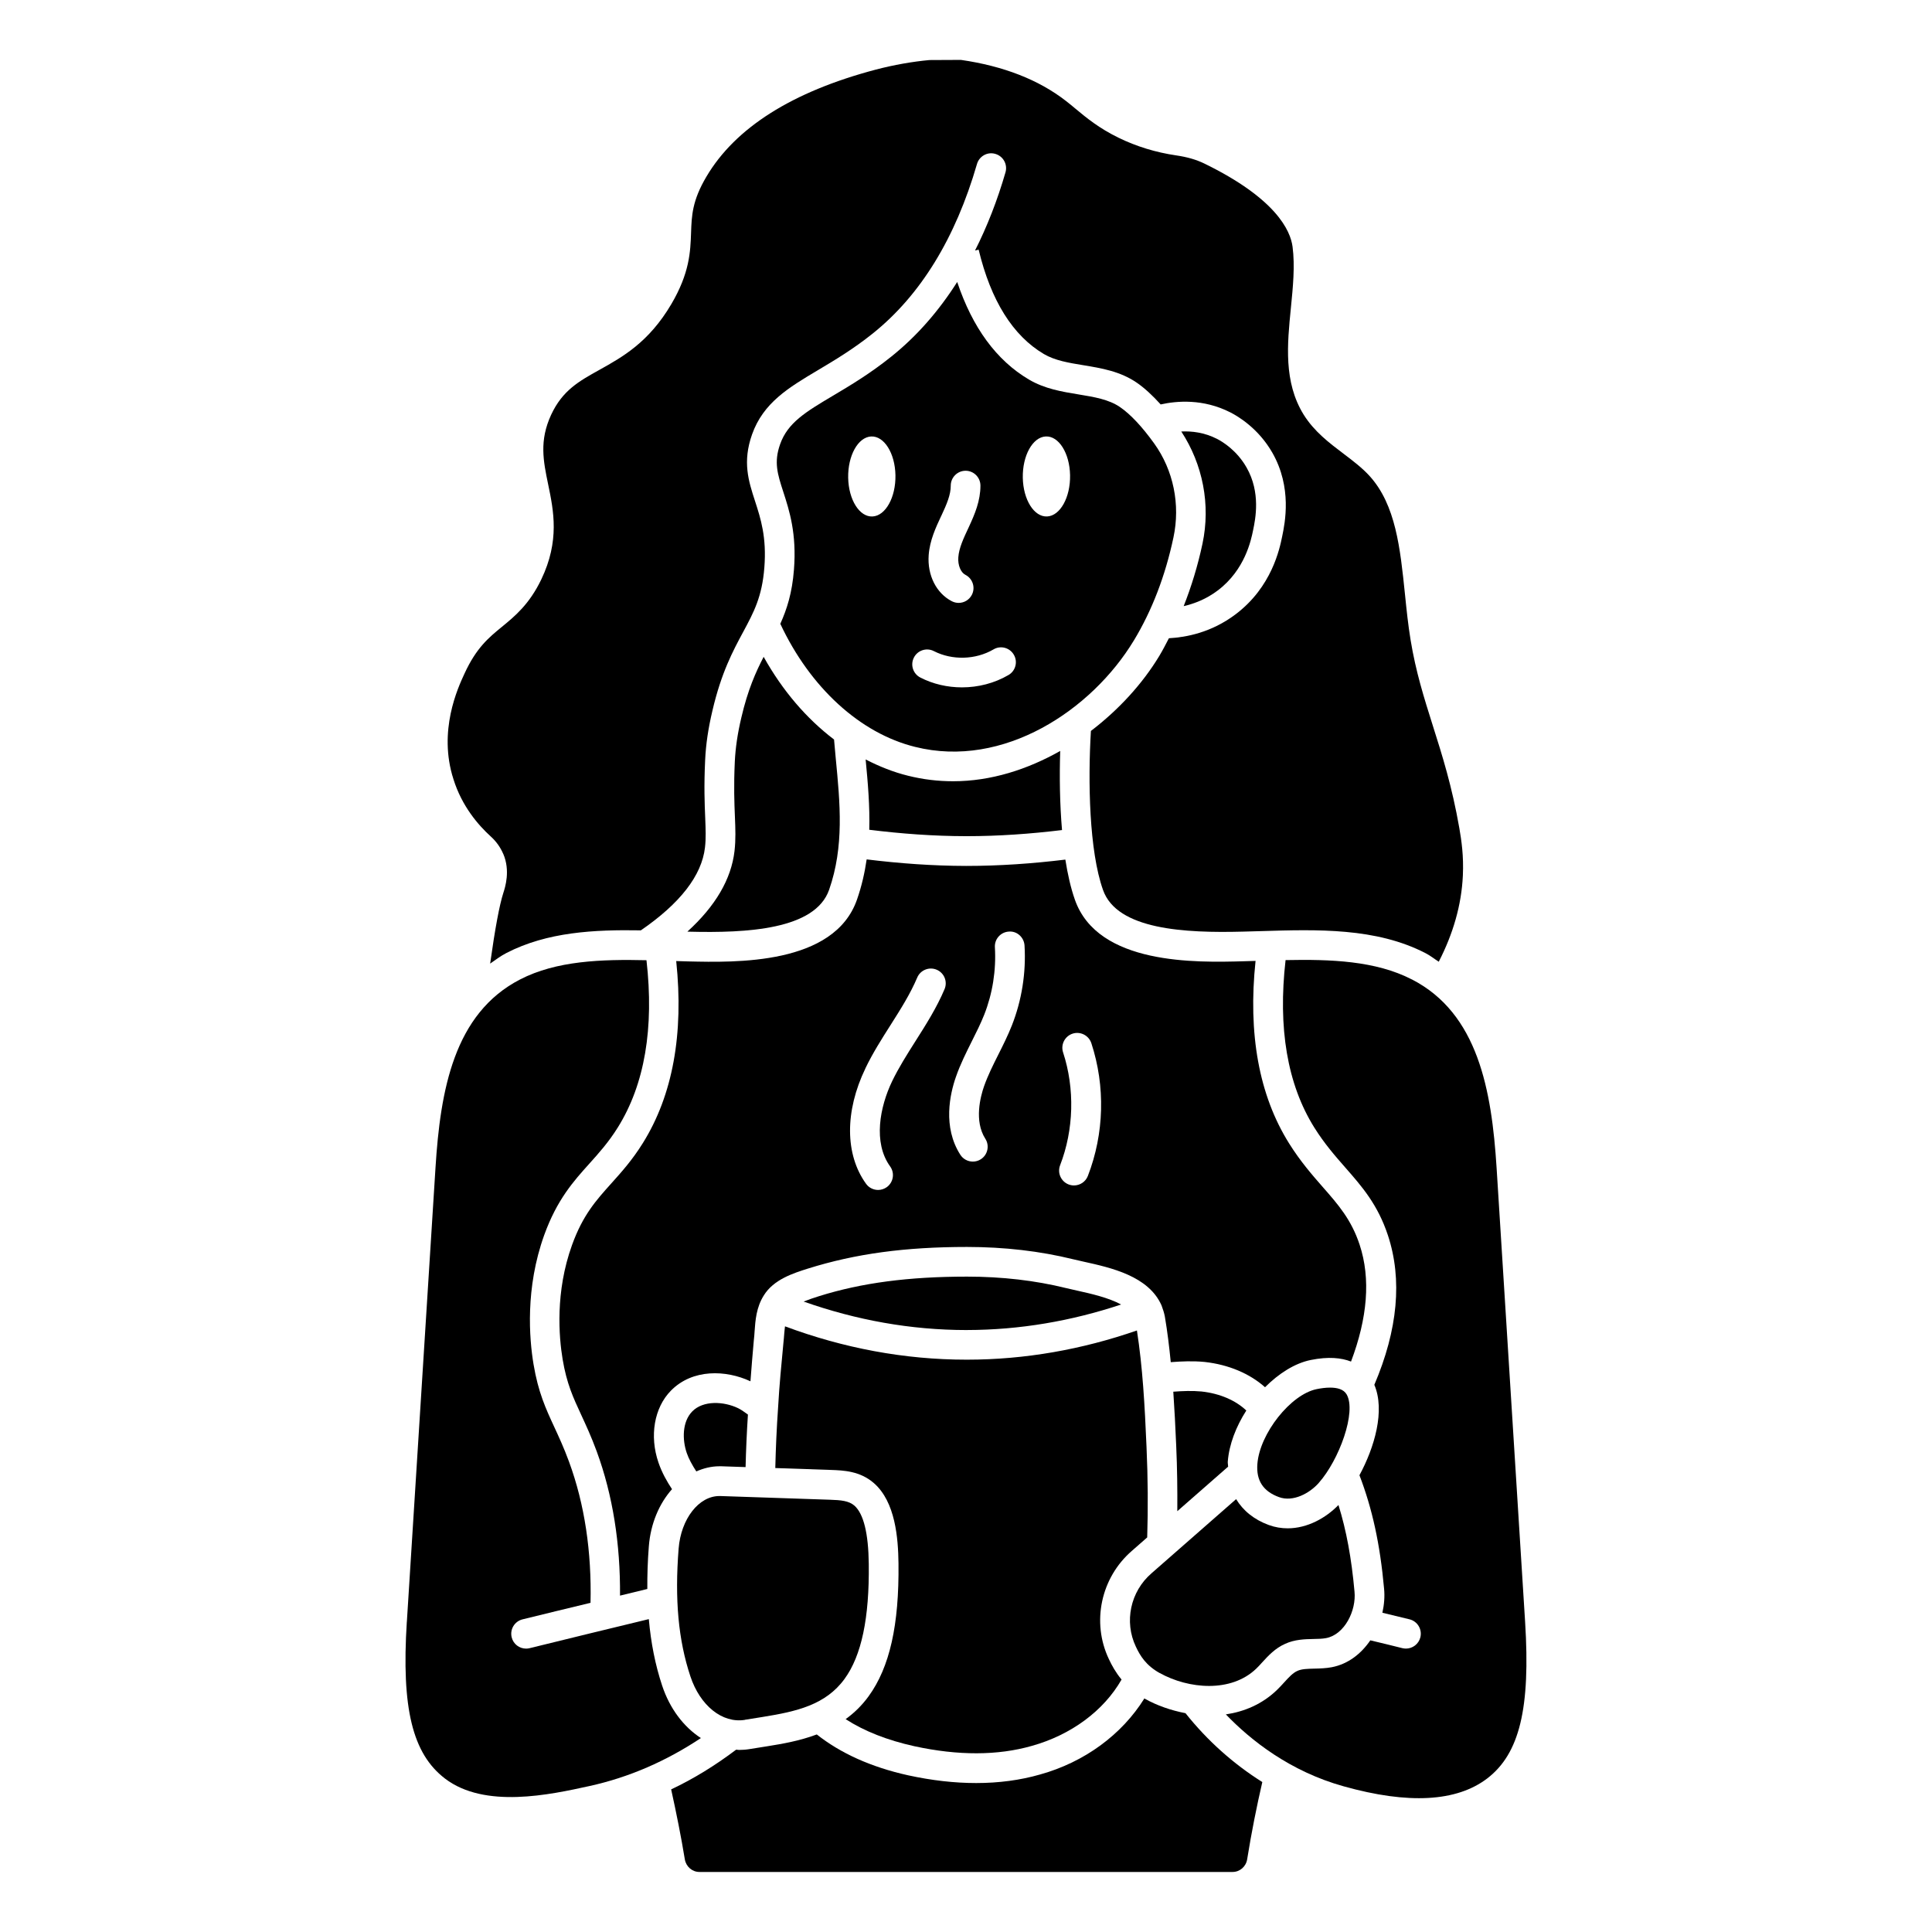 <?xml version="1.0" encoding="UTF-8"?>
<!-- Uploaded to: SVG Repo, www.svgrepo.com, Generator: SVG Repo Mixer Tools -->
<svg fill="#000000" width="800px" height="800px" version="1.1" viewBox="144 144 512 512" xmlns="http://www.w3.org/2000/svg">
 <g>
  <path d="m458.16 598.01c-3.848-0.738-7.535-2.031-10.676-3.777-0.078-0.047-0.125-0.094-0.203-0.141-5.961 9.582-15.855 16.895-27.68 20.176-5.258 1.504-10.918 2.258-16.91 2.258-5.715 0-11.738-0.684-18.043-2.055-9.871-2.188-17.926-5.871-24.191-10.824-4.629 1.738-9.266 2.512-12.988 3.109l-4.816 0.77c-0.93 0.156-1.867 0.227-2.785 0.227-0.27 0-0.52-0.062-0.781-0.07-5.473 4.133-11.203 7.691-17.223 10.523 1.426 6.473 2.652 12.617 3.621 18.531 0.324 1.938 1.945 3.352 3.863 3.352h141.3c1.922 0 3.551-1.41 3.863-3.352 1.148-7.156 2.519-13.988 4.016-20.477-7.637-4.793-14.562-10.957-20.371-18.262z"/>
  <path d="m493.49 536.98c5.414-6.102 10.051-18.82 7.383-23.449-0.797-1.371-2.504-1.801-4.394-1.801-1.172 0-2.426 0.172-3.543 0.402-6.879 1.387-15.105 11.762-15.719 19.836-0.34 4.383 1.535 7.258 5.738 8.785 3.715 1.355 8.07-0.984 10.531-3.762z"/>
  <path d="m448.02 551.46c0.242-7.777 0.195-15.641-0.18-24.027-0.473-11.082-1.031-21.105-2.543-30.844-14.516 5.039-29.613 7.731-44.996 7.738h-0.148c-16.516 0-32.645-3.07-48.121-8.832-0.062 0.629-0.148 1.227-0.195 1.891-0.07 0.859-0.133 1.715-0.227 2.535-0.535 5.637-1.078 11.234-1.395 16.91-0.41 5.816-0.629 11.109-0.754 16.215l14.801 0.504c3.234 0.117 7.66 0.27 11.344 3.504 5.676 4.969 6.422 14.523 6.504 21.277 0.188 16.336-2.332 27.52-7.934 35.219-1.801 2.473-3.863 4.441-6.07 6.039 4.914 3.18 11.012 5.59 18.223 7.18 11.629 2.527 22.105 2.488 31.125-0.094 10.391-2.898 19.051-9.297 23.773-17.578-1.551-1.867-2.582-3.746-3.352-5.398-4.66-9.77-2.141-21.594 6.109-28.727l4.016-3.519z"/>
  <path d="m444.49 313.73c4.785-7.91 8.32-17.09 10.484-27.285 1.867-8.738 0-17.84-5.117-24.945-3.219-4.465-6.258-7.699-9.02-9.605-2.977-2.055-6.879-2.691-11.012-3.371-4.41-0.723-8.965-1.473-13.168-3.953-8.598-5.078-14.949-13.777-18.988-25.844-4.93 7.754-10.723 14.367-17.406 19.727-5.676 4.559-10.871 7.652-15.453 10.375-7.258 4.312-12.051 7.164-14.074 12.902-1.691 4.777-0.684 7.902 0.844 12.617 1.598 4.922 3.582 11.051 2.824 20.625-0.473 6.188-1.883 10.5-3.613 14.344 7.894 16.863 21.129 29.023 35.738 32.621 23.402 5.848 46.824-9.777 57.961-28.215zm-69.25-32.859c-3.457 0.188-6.352-4.41-6.465-10.258-0.109-5.848 2.598-10.754 6.062-10.941 3.457-0.188 6.352 4.41 6.465 10.258 0.109 5.848-2.606 10.754-6.062 10.941zm18.207-0.156c1.441-3.078 2.519-5.59 2.512-8.016 0-2.172 1.754-3.938 3.93-3.945 2.164 0 3.93 1.754 3.938 3.93 0 4.039-1.473 7.543-3.117 11.074-1.395 2.969-2.574 5.488-2.746 7.941-0.156 2.062 0.637 4.008 1.875 4.637 1.938 0.992 2.707 3.371 1.715 5.297-0.699 1.363-2.078 2.141-3.504 2.141-0.605 0-1.219-0.141-1.793-0.434-4.117-2.109-6.535-6.902-6.148-12.211 0.277-3.914 1.906-7.375 3.336-10.43zm17.812 42.172c-3.699 2.172-8.023 3.273-12.328 3.273-3.824 0-7.652-0.859-11.035-2.606-1.93-0.992-2.699-3.363-1.699-5.297 0.984-1.938 3.379-2.699 5.297-1.699 4.871 2.481 11.051 2.305 15.793-0.457 1.844-1.109 4.273-0.496 5.383 1.402 1.109 1.867 0.48 4.281-1.402 5.383zm10.258-42.02c-3.457 0.188-6.352-4.41-6.465-10.258-0.109-5.856 2.598-10.754 6.062-10.941 3.465-0.188 6.352 4.41 6.465 10.258 0.109 5.848-2.598 10.754-6.062 10.941z"/>
  <path d="m462.44 512.76c-2.512-0.234-5.047-0.133-7.504 0.055 0.316 4.629 0.559 9.336 0.77 14.281 0.27 6 0.332 11.73 0.293 17.383l13.469-11.801c0-0.449-0.125-0.844-0.094-1.316 0.348-4.566 2.195-9.32 4.914-13.562-2.816-2.668-6.941-4.496-11.848-5.039z"/>
  <path d="m451.32 587.36c7.676 4.273 18.926 5.258 25.586-1.141 0.551-0.527 1.078-1.109 1.59-1.676 1.605-1.754 3.426-3.738 6.086-4.914 2.551-1.172 5.195-1.234 7.527-1.281 1.125-0.023 2.242-0.031 3.32-0.234 4.922-0.945 8.039-7.305 7.527-12.352-0.797-8.832-2.148-16.145-4.25-22.922-3.336 3.441-8.242 6.18-13.461 6.18-1.652 0-3.336-0.27-5-0.875-3.922-1.434-6.816-3.816-8.66-6.863l-22.418 19.648c-5.606 4.84-7.305 12.832-4.156 19.445 1.148 2.457 2.691 4.977 6.312 7z"/>
  <path d="m326.16 390.89 0.441 0.016c15.305 0.387 33.426-0.52 37.125-11.109 4.008-11.5 2.914-22.844 1.754-34.855-0.148-1.637-0.309-3.297-0.449-4.961-7.281-5.535-13.656-12.941-18.656-21.914-2.109 4.086-4.195 8.746-5.902 16.066-1 4.195-1.559 8.016-1.738 11.66-0.309 6.598-0.125 11.02 0.023 14.594 0.141 3.402 0.242 6.078-0.102 9.133-0.859 7.461-5.062 14.625-12.492 21.371z"/>
  <path d="m396.58 351.04c-3.953 0-7.949-0.465-11.949-1.465-3.883-0.953-7.621-2.457-11.227-4.312 0.605 6.305 1.133 12.453 0.961 18.633 8.484 1.055 17.074 1.684 25.633 1.699h0.141c8.453 0 16.941-0.605 25.309-1.621-0.59-6.879-0.699-14.168-0.48-20.965-8.668 4.902-18.344 8.031-28.395 8.031z"/>
  <path d="m400.28 496.47c13.949-0.016 27.641-2.379 40.824-6.762-3.281-1.801-8.039-2.883-11.594-3.668l-3.016-0.691c-8.133-2.008-16.949-3.031-26.215-3.031-15.477 0-27.938 1.645-39.203 5.172-1.387 0.441-2.809 0.914-4.109 1.434 13.918 4.914 28.395 7.551 43.188 7.551h0.133z"/>
  <path d="m327.45 518.05c-2.684 2.738-2.66 7.496-1.457 10.996 0.52 1.535 1.426 3.172 2.535 4.894 1.93-0.844 3.977-1.363 6.109-1.363h0.512l6.438 0.219c0.109-4.434 0.309-9.035 0.621-13.918-0.859-0.598-1.691-1.258-2.59-1.691-3.809-1.828-9.242-2.125-12.172 0.859z"/>
  <path d="m342.88 510.04c0.293-3.621 0.543-7.234 0.898-10.902 0.102-0.828 0.148-1.559 0.195-2.297 0.211-3 0.465-6.391 2.434-9.523 2.598-4.25 7.848-5.91 11.684-7.125 12.684-3.977 25.891-5.738 42.188-5.738 9.902 0 19.355 1.102 28.102 3.258l2.816 0.645c7.242 1.605 17.168 3.793 20.617 11.578 0.395 1.055 0.691 1.961 0.883 2.961 0.684 4.008 1.164 8.031 1.566 12.09 2.867-0.219 5.863-0.355 8.973-0.055 6.391 0.707 11.973 3.102 16.012 6.699 3.652-3.652 7.894-6.367 12.121-7.219 4.668-0.945 8.102-0.582 10.668 0.418 4.344-11.508 5.266-21.953 2.273-30.984-2.195-6.644-5.684-10.621-9.723-15.223-2.785-3.188-5.961-6.801-8.996-11.66-7.957-12.738-10.887-29-8.855-48.312l-3.133 0.094c-12.555 0.348-38.684 1.047-44.754-16.336-1.078-3.055-1.898-6.676-2.519-10.605-8.668 1.055-17.453 1.676-26.215 1.676h-0.148c-8.777-0.016-17.586-0.66-26.293-1.73-0.512 3.504-1.301 7.031-2.559 10.645-6.047 17.375-32.195 16.68-44.754 16.391l-3.156-0.094c2.023 19.285-0.914 35.543-8.863 48.27-2.809 4.504-5.629 7.637-8.344 10.66-4.055 4.512-7.551 8.406-10.406 16.328-4.481 12.422-3.481 24.309-2.488 30.285 1.078 6.438 2.777 10.094 4.922 14.719 1.273 2.762 2.668 5.754 4.109 9.676 4.289 11.676 6.273 24.547 6.18 38.227 2.41-0.582 4.832-1.18 7.234-1.762-0.023-3.598 0.086-7.336 0.402-11.32 0.473-6.023 2.762-11.328 6.141-15.129-1.316-1.984-2.668-4.352-3.582-7.031-2.434-7.055-1.148-14.547 3.273-19.059 5.754-5.879 14.68-5.496 21.059-2.512zm82.059-57.238c3.644-9.406 3.93-20.309 0.789-29.906-0.676-2.062 0.457-4.289 2.519-4.969 2.055-0.668 4.281 0.457 4.969 2.519 3.746 11.445 3.426 23.945-0.922 35.195-0.605 1.559-2.102 2.512-3.676 2.512-0.473 0-0.953-0.086-1.426-0.262-2.023-0.789-3.039-3.07-2.25-5.094zm-27.59-23.473c1.156-3.328 2.715-6.414 4.211-9.414 1.156-2.305 2.32-4.613 3.273-7.016 2.203-5.59 3.188-11.77 2.824-17.863-0.133-2.164 1.527-4.031 3.699-4.156 2.148-0.195 4.031 1.527 4.156 3.699 0.434 7.227-0.738 14.562-3.371 21.215-1.039 2.613-2.289 5.133-3.559 7.652-1.457 2.891-2.816 5.629-3.816 8.477-0.898 2.59-2.676 9.117 0.355 13.855 1.172 1.828 0.637 4.266-1.188 5.434-0.652 0.426-1.395 0.621-2.125 0.621-1.289 0-2.559-0.637-3.312-1.812-4.723-7.367-2.754-16.129-1.148-20.695zm-24.016-2.195c1.945-4.055 4.336-7.809 6.652-11.453 2.699-4.25 5.242-8.266 7.086-12.609 0.844-2.008 3.18-2.93 5.156-2.086 2 0.844 2.938 3.148 2.086 5.156-2.094 4.945-4.938 9.414-7.691 13.754-2.289 3.606-4.449 7.023-6.203 10.652-3.25 6.762-5.094 16.238-0.527 22.562 1.273 1.762 0.875 4.219-0.883 5.496-0.699 0.496-1.504 0.746-2.305 0.746-1.211 0-2.426-0.566-3.188-1.629-5.598-7.746-5.668-19.191-0.172-30.59z"/>
  <path d="m518.17 403.57c-9.613-4.969-21.539-5.375-33.48-5.133-2.055 17.98 0.457 32.914 7.598 44.352 2.699 4.312 5.519 7.527 8.242 10.637 4.418 5.039 8.582 9.785 11.281 17.941 3.871 11.715 2.621 25.039-3.598 39.621 2.906 6.832 0.047 16.594-3.945 23.961 3.394 8.848 5.457 18.215 6.527 30.062 0.203 2.07 0.031 4.242-0.449 6.383 2.402 0.582 4.793 1.148 7.203 1.746 2.109 0.527 3.387 2.668 2.859 4.777-0.457 1.785-2.055 2.977-3.816 2.977-0.316 0-0.637-0.039-0.961-0.117-2.824-0.715-5.652-1.395-8.484-2.07-2.402 3.527-5.848 6.281-10.219 7.125-1.512 0.285-3.078 0.34-4.629 0.371-1.793 0.047-3.336 0.078-4.465 0.598-1.211 0.527-2.281 1.699-3.512 3.047-0.637 0.699-1.273 1.395-1.945 2.039-3.898 3.746-8.629 5.723-13.516 6.445 6.629 6.894 16.988 15.098 31.234 19.066 17.137 4.801 29.914 4.102 38.039-2.094 8.566-6.566 11.477-18.586 10.035-41.492l-7.559-120.36c-1.309-20.586-4.938-40.887-22.434-49.887z"/>
  <path d="m251.81 573.81c-1.441 22.883 1.488 34.922 10.102 41.516 10.539 8.078 27.883 4.281 38.234 2.008 10.562-2.305 20.461-6.652 29.598-12.73-4.512-2.93-8.227-7.731-10.273-13.91-1.82-5.488-2.969-11.297-3.527-17.609-10.5 2.543-21.012 5.086-31.582 7.699-0.316 0.078-0.637 0.117-0.945 0.117-1.77 0-3.379-1.195-3.816-2.992-0.52-2.117 0.77-4.242 2.875-4.762 6.031-1.496 12.012-2.93 18.02-4.383 0.309-13.484-1.543-26.098-5.707-37.422-1.355-3.684-2.66-6.488-3.856-9.078-2.297-4.961-4.289-9.25-5.543-16.734-1.125-6.738-2.242-20.145 2.844-34.258 3.387-9.359 7.746-14.227 11.973-18.918 2.488-2.769 5.07-5.637 7.519-9.566 7.133-11.422 9.645-26.355 7.598-44.32-11.949-0.27-23.875 0.125-33.504 5.102-17.516 9.035-21.121 29.324-22.41 49.895l-7.59 120.36z"/>
  <path d="m341.41 599.76 4.816-0.77c8.832-1.426 16.562-3.156 21.586-10.059 4.496-6.156 6.598-16.129 6.422-30.48-0.094-8.109-1.379-13.305-3.816-15.453-1.473-1.281-3.59-1.457-6.422-1.551l-29.102-0.984h-0.25c-5.457 0-10.18 6.055-10.801 13.926-1.062 13.5-0.078 24.254 3.117 33.859 2.559 7.738 8.438 12.516 14.461 11.531z"/>
  <path d="m277.36 370.26c1.938 4.488 0.504 8.895 0.039 10.336-1.047 3.266-2.195 9.43-3.504 18.766 1.402-0.961 2.715-1.984 4.297-2.801 10.809-5.582 23.254-6.219 35.645-6.008 10.391-7.141 16.129-14.516 16.988-21.945 0.285-2.441 0.188-4.731 0.062-7.902-0.156-3.723-0.348-8.344-0.016-15.281 0.188-4.141 0.82-8.43 1.93-13.09 2.356-10.094 5.441-15.848 8.172-20.906 2.785-5.18 4.992-9.281 5.59-17.051 0.621-8.031-0.953-12.895-2.473-17.586-1.73-5.336-3.363-10.359-0.789-17.664 2.984-8.414 9.691-12.414 17.477-17.043 4.359-2.598 9.312-5.535 14.562-9.746 12.602-10.109 21.867-25.207 27.566-44.863 0.598-2.094 2.793-3.32 4.871-2.691 2.094 0.605 3.289 2.785 2.691 4.871-2.18 7.535-4.894 14.43-8.078 20.734l0.961-0.227c3.242 13.492 9.062 22.797 17.285 27.656 2.938 1.73 6.582 2.332 10.445 2.961 4.801 0.797 9.777 1.605 14.199 4.652 2.055 1.41 4.164 3.379 6.312 5.746 4.219-0.945 11.25-1.566 18.484 2.117 2.133 1.086 7.461 4.297 11.117 10.691 5.266 9.227 3.336 18.594 2.606 22.121-0.676 3.32-2.746 13.438-12.352 20.688-6.43 4.856-13.137 6.094-17.672 6.344-0.828 1.582-1.637 3.18-2.551 4.691-4.449 7.367-10.746 14.25-18.121 19.875-0.812 13.367-0.465 31.781 3.195 42.109 3.699 10.605 21.766 11.477 37.117 11.074l4.731-0.133c15.02-0.457 30.527-0.93 43.633 5.84 1.289 0.66 2.332 1.52 3.504 2.273 3.809-7.391 6.031-15.043 6.391-22.852 0.234-5.25-0.363-9.234-0.938-12.562-1.938-11.09-4.519-19.246-7.023-27.145-2.32-7.344-4.512-14.273-5.894-22.719-0.652-3.969-1.078-8.07-1.496-12.188-1.25-12.129-2.434-23.586-9.352-31.242-1.961-2.156-4.359-3.984-6.894-5.902-3.832-2.898-7.793-5.887-10.605-10.391-5.328-8.637-4.336-18.625-3.371-28.293 0.543-5.457 1.109-11.09 0.441-16.191-0.551-4.25-4.344-12.77-23.395-22.051-2.109-1.023-4.535-1.73-7.43-2.148-5.383-0.789-10.516-2.356-15.258-4.668-5.242-2.551-8.551-5.305-11.469-7.731-0.836-0.699-1.66-1.387-2.512-2.039-7.188-5.59-16.547-9.25-27.82-10.871l-8.344 0.039c-4.473 0.41-9.391 1.266-14.266 2.543-22.129 5.856-37.18 15.391-44.84 28.355-3.769 6.359-3.914 10.32-4.07 14.902-0.172 4.984-0.379 10.629-5.219 18.863-5.984 10.156-12.934 14.02-19.066 17.438-5.465 3.039-9.777 5.434-12.801 11.918-3.172 6.871-2.07 12.227-0.789 18.414 1.457 7.016 3.102 14.957-1.828 25.23-3.18 6.613-7.031 9.754-10.406 12.523-3.504 2.867-6.809 5.574-9.949 12.445-1.746 3.762-7.023 15.16-2.914 27.938 2.227 7.172 6.613 12.219 9.902 15.199 1.441 1.309 2.543 2.852 3.289 4.598z"/>
  <path d="m457.69 304.63c2.801-0.645 5.969-1.844 9.012-4.141 7.234-5.449 8.855-13.375 9.383-15.98 0.621-2.992 2.062-9.988-1.738-16.625-2.598-4.559-6.359-6.824-7.848-7.59-3.379-1.715-6.684-2.07-9.445-1.945 5.691 8.691 7.816 19.391 5.613 29.75-1.242 5.824-2.93 11.336-4.984 16.539z"/>
 </g>
</svg>